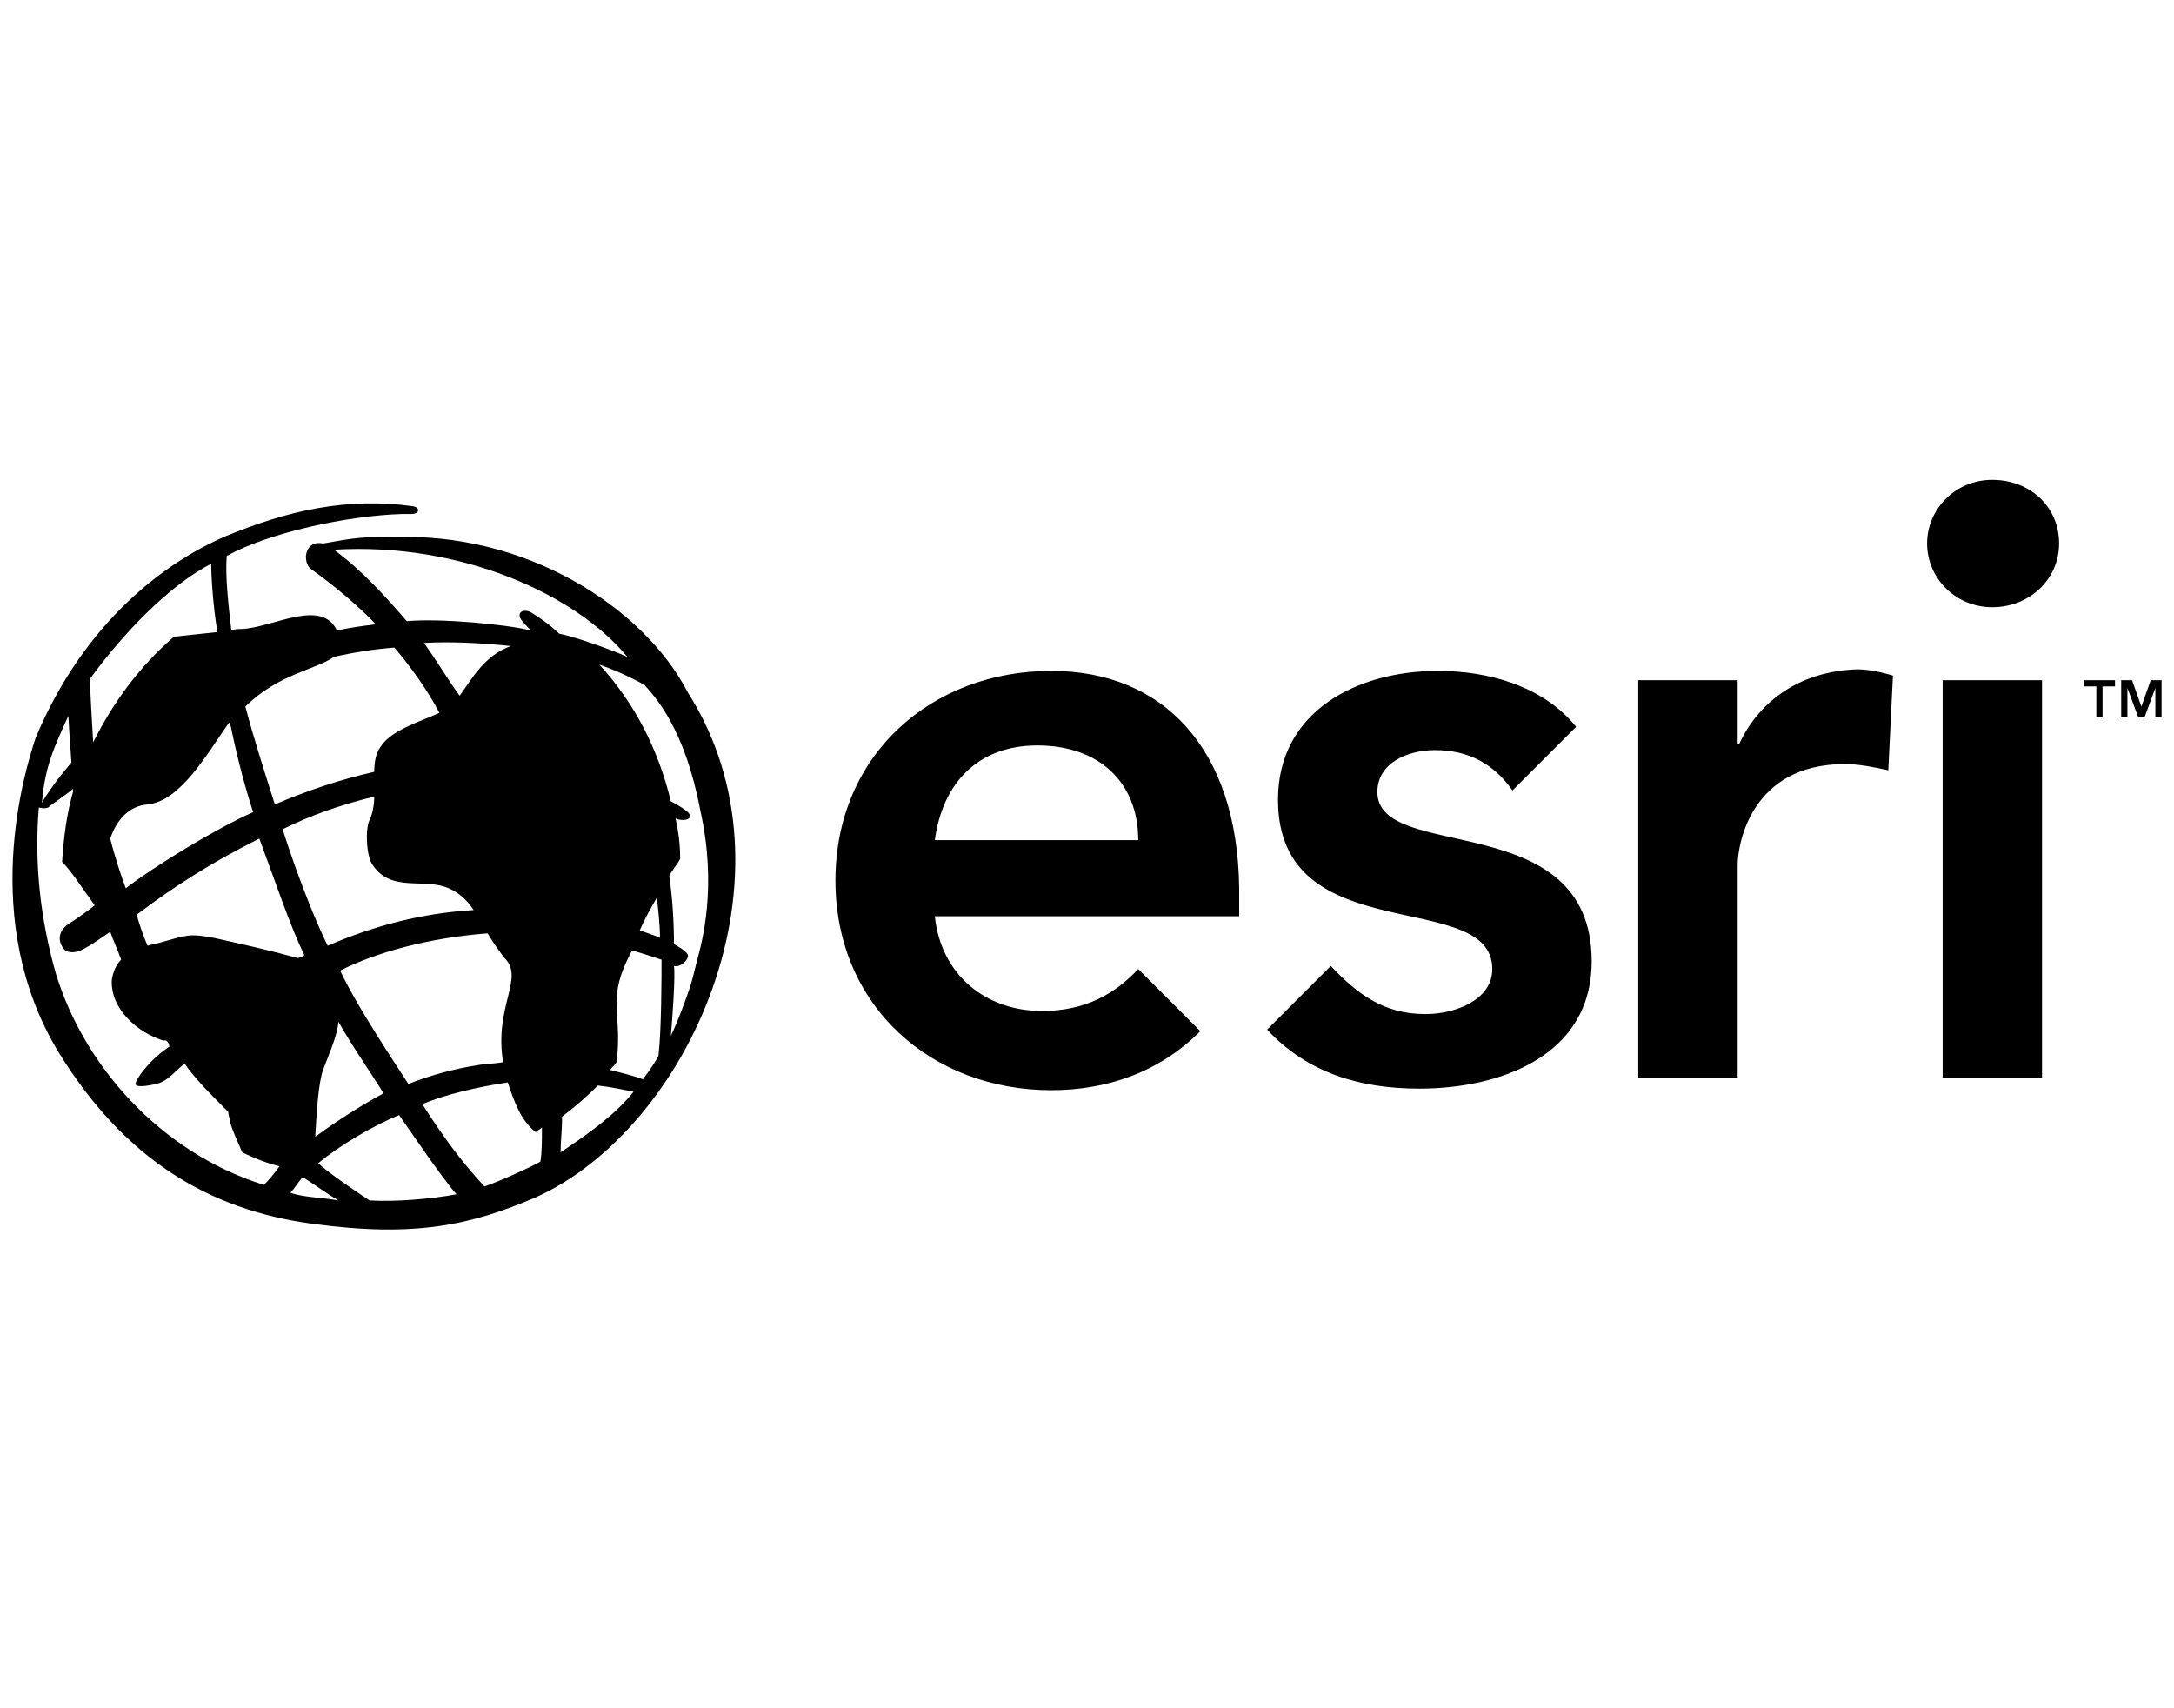 <?xml version="1.0" encoding="utf-8"?>
<!-- Generator: Adobe Illustrator 28.3.0, SVG Export Plug-In . SVG Version: 6.00 Build 0)  -->
<svg version="1.1" id="Layer_1" xmlns="http://www.w3.org/2000/svg" xmlns:xlink="http://www.w3.org/1999/xlink" x="0px" y="0px"
	 viewBox="0 0 140 110" style="enable-background:new 0 0 140 110;" xml:space="preserve">
<path d="M128.3,30.9c-2.4,0-4.2,1.9-4.2,4.1c0,2.2,1.8,4.1,4.2,4.1c2.4,0,4.3-1.8,4.3-4.1C132.6,32.6,130.7,30.9,128.3,30.9z
	 M125.1,69.4h6.4V43.8h-6.4C125.1,43.8,125.1,69.4,125.1,69.4z M67.7,43.2c-7.7,0-13.9,5.4-13.9,13.5c0,8.1,6.2,13.5,13.9,13.5
	c3.5,0,6.9-1.1,9.6-3.8l-4-4c-1.5,1.6-3.4,2.7-6.2,2.7c-3.6,0-6.5-2.3-6.9-6.1h19.6v-1.8C79.7,48.2,74.9,43.2,67.7,43.2z M60.2,54.1
	c0.5-3.7,2.8-6.1,6.6-6.1c4,0,6.5,2.4,6.5,6.1H60.2z M88.7,51c0-1.9,2-2.7,3.7-2.7c2.2,0,3.8,0.9,5,2.6l4.1-4.1
	c-2.1-2.6-5.6-3.6-8.9-3.6c-5.2,0-10.3,2.6-10.3,8.3c0,9.8,13.8,5.6,13.8,10.9c0,2-2.4,2.9-4.3,2.9c-2.7,0-4.4-1.3-6.1-3.1l-4.1,4.1
	c2.6,2.8,6,3.8,9.8,3.8c5.2,0,11.1-2.1,11.1-8.2C102.5,51.9,88.7,55.6,88.7,51z M112,47.9h-0.1v-4.1h-6.4v25.6h6.4V55.7
	c0-1.4,0.9-6.5,6.9-6.5c0.9,0,1.9,0.2,2.8,0.4l0.3-6.1c-0.7-0.2-1.5-0.4-2.3-0.4C116.2,43.2,113.4,44.9,112,47.9L112,47.9z
	 M25.2,34.6c-2-0.1-3.2,0.2-4.4,0.4c-0.4-0.1-1,0-1.1,0.8c0,0.4,0.1,0.7,0.4,0.9c0.3,0.2,2.5,1.8,4.1,3.5c-0.8,0.1-1.6,0.2-2.5,0.4
	c-1-2.1-4.1-0.2-6.1-0.1c-0.2,0-0.5,0-0.7,0.1c-0.2-1.7-0.4-3.5-0.3-4.8c2.7-1.5,7.8-2.6,11.3-2.7l0.6,0c0.5,0,0.6-0.4,0.1-0.5
	c-4.3-0.6-8.1,0.3-12,1.9c-4,1.7-9.2,5.6-12.3,13c-0.7,2.1-3.7,11.8,1.5,20.3c4.2,6.8,9.6,10.1,16.3,11c6.6,0.9,10.2,0.1,14.4-1.7
	c9.8-4.4,17.3-20.7,9.8-32.5C41.4,39,33.7,34.2,25.2,34.6z M21.5,42.3c1.3-0.3,2.6-0.5,3.9-0.6c1.1,1.3,2.1,2.7,2.9,4.2
	c-1.3,0.6-3.1,1.1-3.8,2.2c-0.3,0.4-0.4,1-0.4,1.6c-2.2,0.5-4.3,1.2-6.4,2.1c-0.7-2.2-1.4-4.4-1.9-6.3
	C17.9,43.4,20.4,43.1,21.5,42.3z M32.4,68.4c-0.6,0.1-1.2,0.1-1.7,0.2c-1.3,0.2-2.9,0.6-4.4,1.2c-0.9-1.4-3.2-4.8-4.4-7.3
	c2.4-1.2,5.7-2.1,9.5-2.4c0.3,0.5,0.7,1.1,1.1,1.6C33.8,63,31.8,64.8,32.4,68.4L32.4,68.4z M18.2,53.4c1.8-0.9,3.8-1.6,5.9-2.1
	c0,0.5-0.1,1.1-0.3,1.5c-0.3,0.6-0.2,2.4,0.2,2.9c1.2,1.8,3.3,0.8,4.9,1.5c0.7,0.3,1.2,0.8,1.6,1.4c-3.3,0.2-6.4,1-9.4,2.3
	C19.5,57.6,18.2,53.4,18.2,53.4L18.2,53.4z M19.6,61.5c-0.1,0.1-0.2,0.1-0.4,0.2c-1.8-0.5-3.6-0.9-5.4-1.3c-1.6-0.3-1.7-0.2-3.5,0.3
	c-0.3,0.1-0.5,0.1-0.8,0.2c-0.3-0.7-0.5-1.3-0.7-2c2.4-1.8,4.7-3.3,7.9-4.9C17.6,56.4,18.7,59.7,19.6,61.5z M20.8,68.9
	c0.5-1.3,0.9-2.2,1-3.1c0.9,1.6,2.1,3.3,2.9,4.6c-1.3,0.7-2.9,1.7-4.4,2.8C20.4,71.5,20.5,69.8,20.8,68.9z M29.6,44.8
	C29.6,44.9,29.6,44.9,29.6,44.8c-0.8-1.1-1.5-2.3-2.3-3.4c1.7-0.1,3.7,0,5.6,0.2C31.2,42.2,30.4,43.7,29.6,44.8z M14.7,46.6
	c0,0,0.1-0.1,0.1-0.1c0.4,1.9,0.8,3.6,1.5,5.8c-2.3,1-6.4,3.5-8.2,4.9c-0.3-0.8-0.7-2-1-3.2c0.4-1.2,1.2-2.1,2.4-2.2
	C11.6,51.6,13.3,48.6,14.7,46.6z M5.8,43.7c2.2-3,5.1-6,7.8-7.4c0,0.7,0.1,2.6,0.4,4.4c-0.9,0.1-1.9,0.2-2.8,0.3
	C9,42.9,7.3,45.2,6,47.8C5.9,46,5.8,44.6,5.8,43.7L5.8,43.7z M4.4,46.1c0,0,0.1,1.7,0.2,3c0,0-1.3,1.5-1.9,2.6
	C2.9,49.3,3.5,48.1,4.4,46.1z M17,76.3c-6.7-2.1-11.6-7.7-13.4-13.6c-1-3.5-1.4-7.1-1.1-10.7c0.1,0,0.3,0.1,0.6,0
	c0.2-0.2,1-0.7,1.6-1.2l0,0.2c-0.4,1.4-0.6,2.9-0.7,4.5c0.6,0.6,1.3,1.7,2.1,2.8c-0.5,0.4-1.5,1.1-1.7,1.2c-0.7,0.5-0.7,1.2-0.2,1.7
	c0.3,0.2,0.8,0.1,1,0C6,60.8,6.5,60.4,7.1,60c0.2,0.6,0.5,1.2,0.7,1.8c-0.3,0.3-0.5,0.7-0.6,1.3C7.1,65,8.9,66.5,10.5,67
	c0.1,0,0.1,0,0.2,0c0.1,0.1,0.2,0.2,0.2,0.4C10,68,9.5,68.6,9.1,69.1c-0.2,0.3-0.5,0.7-0.3,0.8c0.2,0.1,0.9,0,1.2-0.1
	c0.8-0.1,1.4-1,1.9-1.3c0.6,0.9,1.7,2,2.8,3.1c0,0.2,0.1,0.4,0.1,0.6c0.2,0.7,0.5,1.3,0.8,2c0.8,0.4,1.6,0.7,2.4,0.9
	C17.7,75.5,17.4,75.9,17,76.3L17,76.3z M18.7,76.8c0.3-0.3,0.5-0.7,0.8-1c0.8,0.5,1.6,1.1,2.3,1.5C20.7,77.1,19.5,77.1,18.7,76.8z
	 M23.8,77.3c0,0-2.6-1.7-3.3-2.4c1.3-1.1,3.5-2.4,5.2-3.1c0.7,1,2.8,4.1,3.7,5.1C27.8,77.2,25.5,77.4,23.8,77.3z M34.8,74.8
	c-0.5,0.3-2.7,1.3-3.6,1.6c-1.5-1.6-2.8-3.4-4-5.3c1.4-0.6,3.5-1.1,5.5-1.4c0.2,0.6,0.4,1.2,0.7,1.8c0.3,0.6,0.7,1.1,1.1,1.4
	c0.1-0.1,0.3-0.2,0.4-0.3C34.9,73.5,34.9,74.2,34.8,74.8z M34.3,39.5c-0.4-0.3-1-0.2-0.8,0.3c0.1,0.2,0.4,0.5,0.7,0.8
	c-1.6-0.4-5.9-0.8-8-0.6c-1.3-1.5-2.9-3.3-4.7-4.6c8.2-0.5,15.6,2.9,18.9,6.9C39.3,41.8,37,41,36,40.8
	C35.5,40.3,34.8,39.8,34.3,39.5L34.3,39.5z M36.1,74.2c0-0.7,0.1-1.5,0.1-2.3c0.8-0.6,1.6-1.3,2.3-2c0.9,0.1,1.8,0.3,2.3,0.4
	C39.6,71.8,37.9,73,36.1,74.2z M42.4,68c-0.2,0.4-0.7,1.1-1,1.5c-0.5-0.2-1.3-0.4-2.1-0.6c0.1-0.2,0.3-0.3,0.4-0.5
	c0.4-3-0.6-3.9,0.7-6.6l0.3-0.6c0.7,0.2,1.3,0.4,1.9,0.6C42.6,62.9,42.6,66.3,42.4,68z M41.2,59.9c0.3-0.7,0.7-1.4,1.1-2.1
	c0.1,0.9,0.2,1.8,0.2,2.6C42.1,60.2,41.7,60.1,41.2,59.9z M44.9,61.8L44.6,63c-0.2,0.8-1,2.9-1.4,3.7c0.1-1.1,0.3-3.9,0.2-4.5
	c0.3,0.1,0.8-0.2,0.9-0.6c0.1-0.3-0.9-0.8-0.9-0.8c0-1.5-0.1-3-0.3-4.4c0.2-0.4,0.5-0.7,0.7-1.1c0-0.9-0.1-1.7-0.3-2.6
	c0.2,0.1,0.4,0.1,0.5,0.1c0.5,0,0.5-0.3,0.3-0.5c-0.1-0.1-0.5-0.4-1.1-0.7c-0.8-3.3-2.3-6.3-4.6-8.8c0.9,0.3,2,0.8,2.9,1.3
	c0.7,0.8,2.6,2.8,3.6,8.1C46.2,57.1,45.2,60.7,44.9,61.8z M134.2,44.2v-0.4h2v0.4h-0.8v2H135v-2H134.2z M137.3,43.8l0.6,1.7l0.6-1.7
	h0.7v2.4h-0.4v-1.9l-0.7,1.9h-0.4l-0.7-1.9v1.9h-0.4v-2.4L137.3,43.8L137.3,43.8z"/>
</svg>
